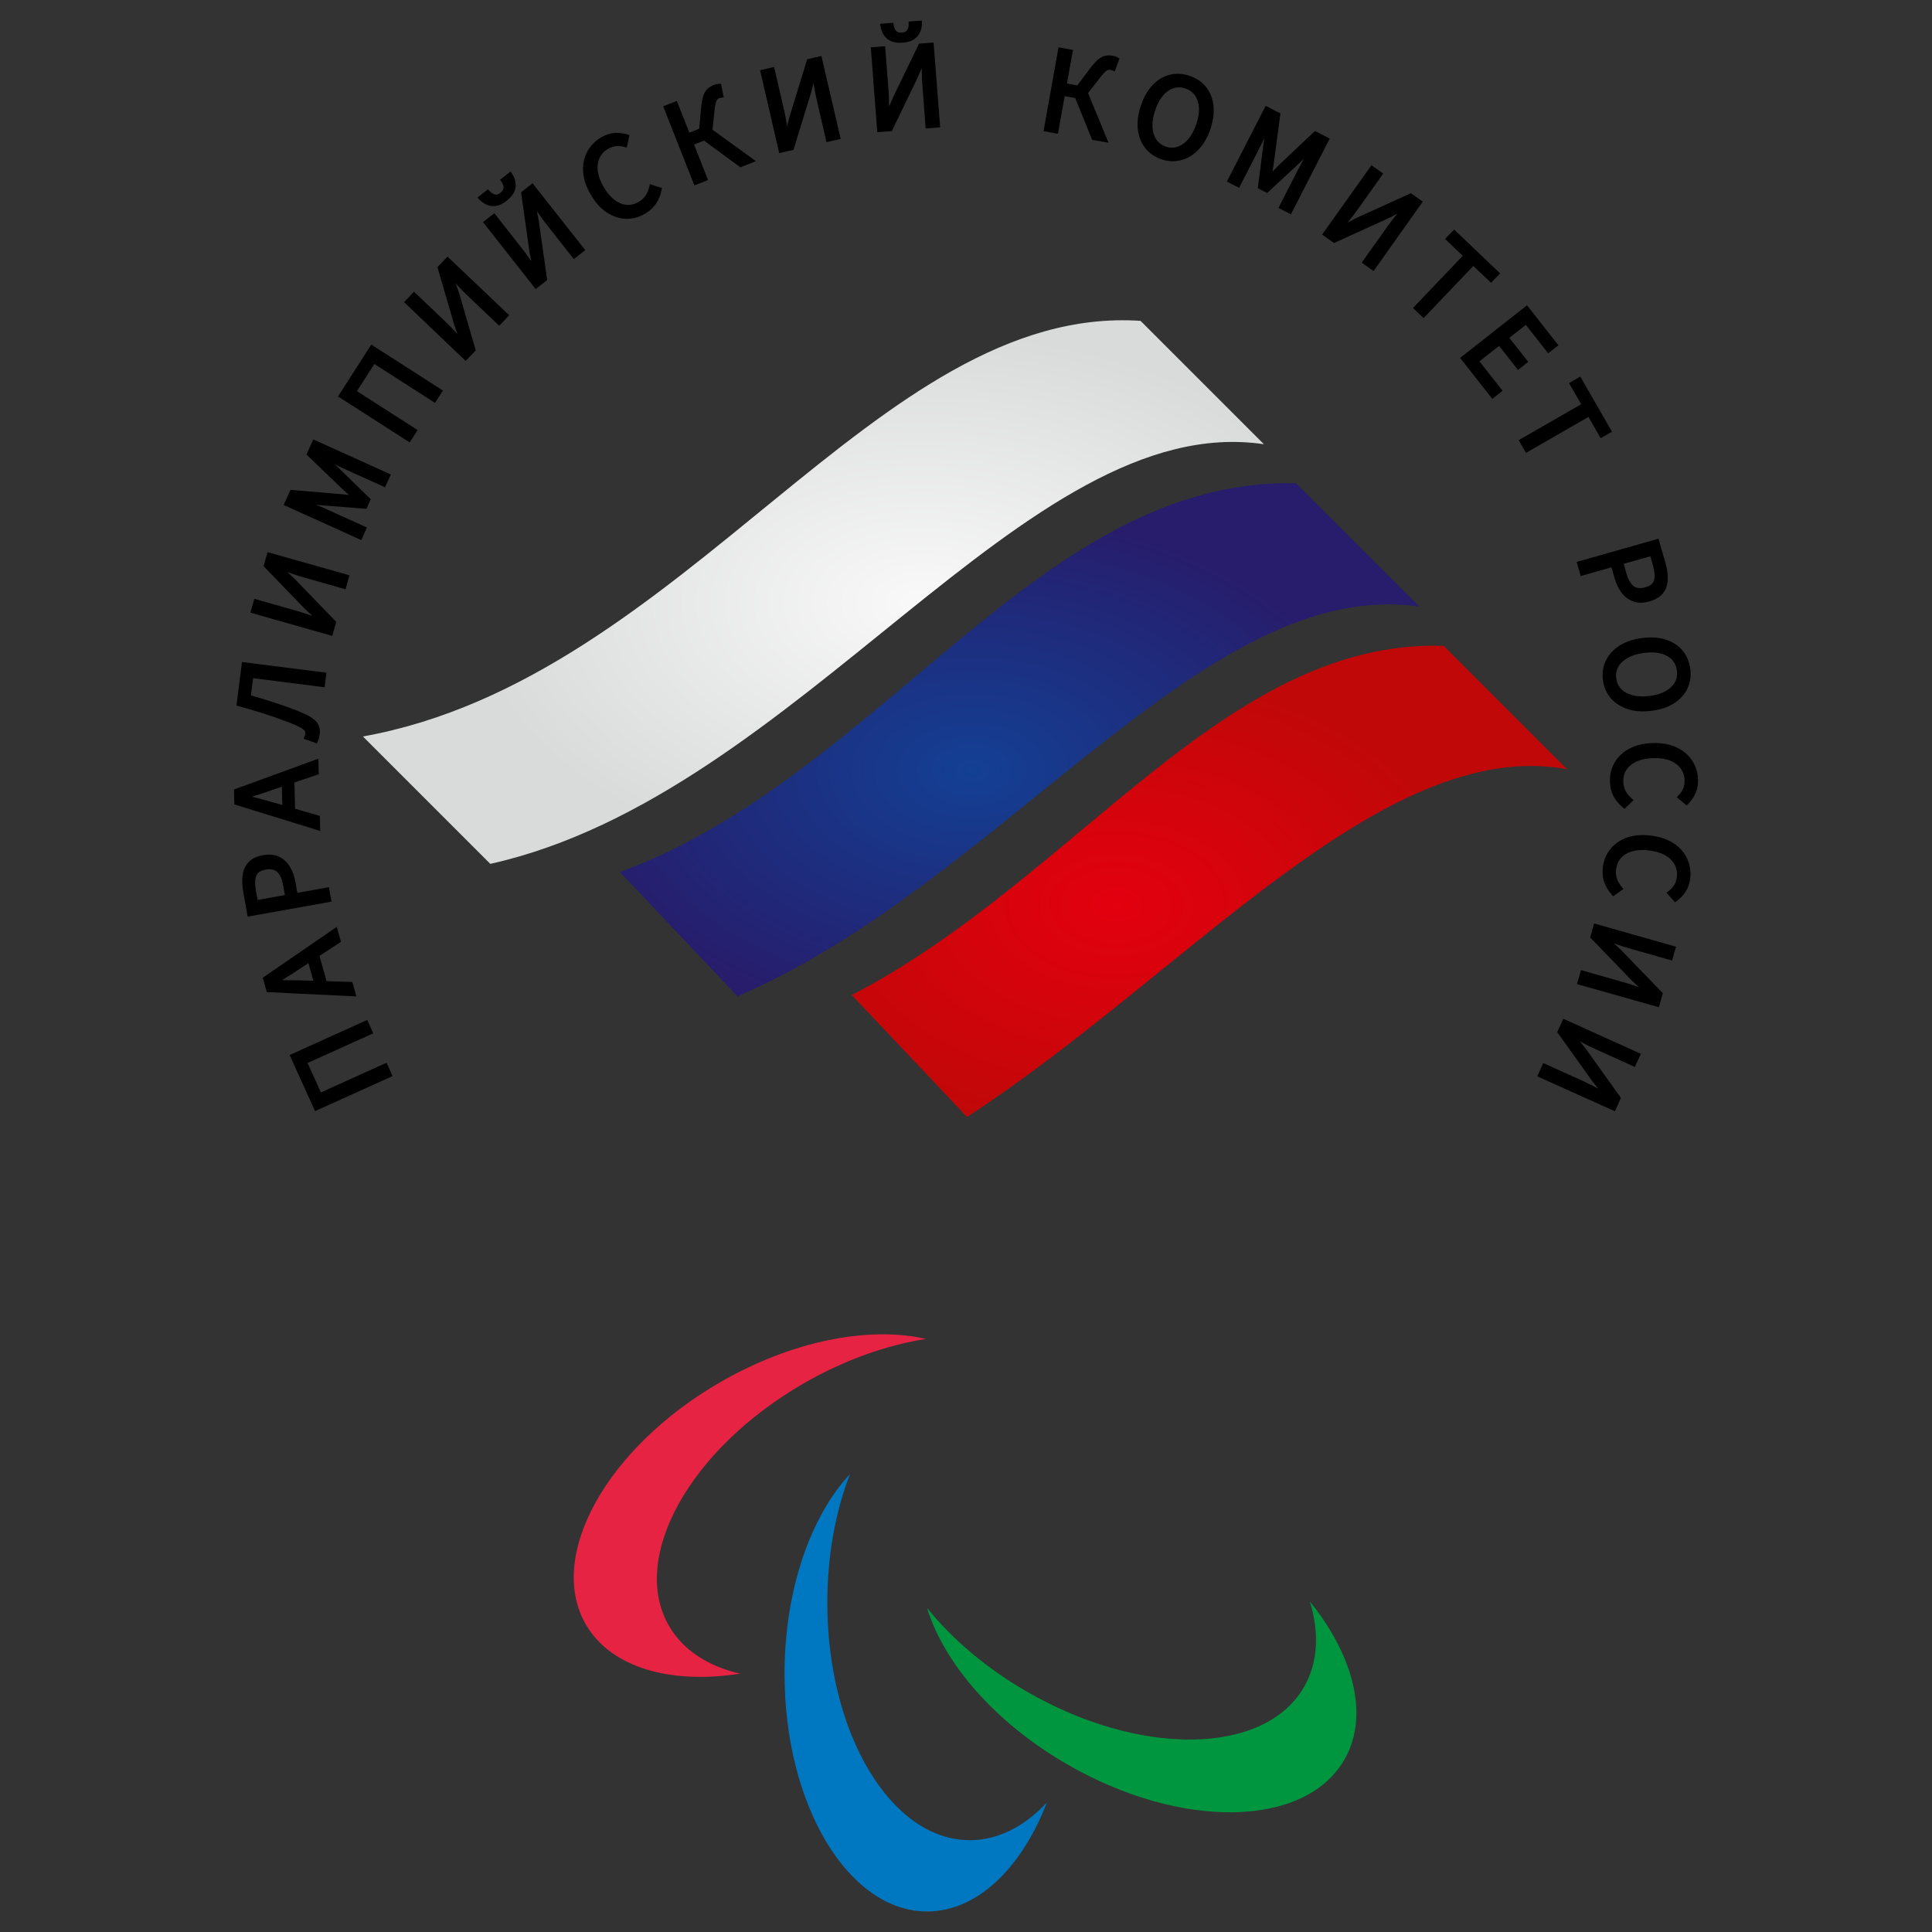 <?xml version="1.0" encoding="UTF-8"?> <svg xmlns="http://www.w3.org/2000/svg" xmlns:xlink="http://www.w3.org/1999/xlink" version="1.1" id="_x31_" x="0px" y="0px" viewBox="0 0 595.28 595.28" xml:space="preserve"><rect x="0" y="0" width="595.28" height="595.28" fill="#333333" stroke="none"/> <g> <g> <radialGradient id="SVGID_1_" cx="283.942" cy="185.768" r="138.804" gradientTransform="matrix(1 0 0 0.603 0 73.694)" gradientUnits="userSpaceOnUse"> <stop offset="0" style="stop-color:#F9F9F9"></stop> <stop offset="1" style="stop-color:#D9DADA"></stop> </radialGradient> <path fill-rule="evenodd" clip-rule="evenodd" fill="url(#SVGID_1_)" d="M111.82,226.92l39.25,39.25 c95.41-21.26,164.88-140.19,238.36-129.3c-12.67-12.67-25.34-25.34-38.01-38.01C270.15,93.47,211.12,209.09,111.82,226.92z"></path> <radialGradient id="SVGID_2_" cx="299.411" cy="237.414" r="123.158" gradientTransform="matrix(1 0 0 0.642 0 85.042)" gradientUnits="userSpaceOnUse"> <stop offset="0" style="stop-color:#134094"></stop> <stop offset="1" style="stop-color:#271D6C"></stop> </radialGradient> <path fill-rule="evenodd" clip-rule="evenodd" fill="url(#SVGID_2_)" d="M227.21,306.98c81.3-34.79,144.1-129.84,210.15-120.06 c-12.67-12.67-25.34-25.34-38.01-38.01c-79.15-1.86-127.29,89.82-208.32,119.8L227.21,306.98z"></path> <radialGradient id="SVGID_3_" cx="343.979" cy="278.805" r="110.185" gradientTransform="matrix(1 0 0 0.659 0 95.1)" gradientUnits="userSpaceOnUse"> <stop offset="0" style="stop-color:#E3000F"></stop> <stop offset="1" style="stop-color:#C00808"></stop> </radialGradient> <path fill-rule="evenodd" clip-rule="evenodd" fill="url(#SVGID_3_)" d="M297.95,344.15c67.32-43.76,127.9-117.55,184.87-107.15 c-12.67-12.67-25.34-25.34-38.01-38.01c-67.65-2.09-113.14,71.71-182.37,107.6L297.95,344.15z"></path> </g> <path fill-rule="evenodd" clip-rule="evenodd" d="M120.36,331.83l-22.69,10.26l-0.61,0.27l-0.27-0.61l-7.27-16.08l-0.27-0.61 l0.61-0.27l22.69-10.26l0.61-0.27l0.27,0.61l1.31,2.91l0.27,0.61l-0.61,0.27l-19.63,8.87l4.1,9.06l19.63-8.87l0.61-0.27l0.27,0.61 l1.31,2.91l0.27,0.61L120.36,331.83L120.36,331.83z M93.52,302.1l3.04,0.08l-1.54-5.42l-2.54,1.66c-0.57,0.38-1.17,0.78-1.82,1.21 c-0.62,0.4-1.23,0.79-1.83,1.17c-0.68,0.43-1.3,0.82-1.85,1.16l-0.1,0.06l0.1,0c0.74,0,1.47,0,2.19,0 c0.73,0.01,1.45,0.02,2.17,0.03C92.07,302.07,92.8,302.08,93.52,302.1L93.52,302.1L93.52,302.1z M108.93,306.97l-26.24-1.27 l-0.48-0.02l-0.13-0.46l-0.99-3.5l-0.13-0.46l0.39-0.27L103,286.11l0.76-0.52l0.25,0.89l0.92,3.25l0.13,0.47l-0.41,0.27l-6.22,4.06 l2.21,7.79l7.43,0.22l0.49,0.01l0.13,0.47l0.88,3.1l0.25,0.89L108.93,306.97L108.93,306.97z M101.48,277.93l-24.51,4.38l-0.66,0.12 l-0.12-0.66l-1.25-6.99c-0.17-0.94-0.27-1.85-0.3-2.71c-0.03-0.86,0-1.68,0.11-2.45c0.11-0.8,0.32-1.53,0.63-2.2 c0.31-0.67,0.72-1.28,1.24-1.81c0.52-0.54,1.15-0.99,1.9-1.34c0.73-0.35,1.58-0.61,2.53-0.77c0.92-0.16,1.77-0.21,2.57-0.14 c0.82,0.07,1.58,0.26,2.27,0.57c0.69,0.31,1.32,0.71,1.88,1.22c0.56,0.5,1.06,1.1,1.49,1.78c0.42,0.67,0.78,1.42,1.07,2.23 c0.29,0.81,0.52,1.68,0.69,2.6v0l0.6,3.34l9.06-1.62l0.66-0.12l0.12,0.66l0.56,3.14l0.12,0.65L101.48,277.93L101.48,277.93z M87.77,275.78l-0.53-2.97c-0.18-1.01-0.43-1.88-0.75-2.58c-0.31-0.67-0.67-1.2-1.1-1.58c-0.41-0.36-0.9-0.61-1.47-0.73h0 c-0.6-0.13-1.29-0.12-2.08,0.02c-0.79,0.14-1.43,0.38-1.91,0.7c-0.45,0.3-0.77,0.69-0.96,1.17c-0.21,0.53-0.33,1.17-0.35,1.93 c-0.02,0.78,0.06,1.69,0.24,2.73h0l0.5,2.82L87.77,275.78L87.77,275.78z M84.06,247.2l2.92,0.83l-0.14-5.63l-2.87,0.98 c-1.37,0.49-2.75,0.95-4.14,1.4c-0.72,0.23-1.42,0.45-2.08,0.66l-0.11,0.03c0.74,0.19,1.48,0.38,2.22,0.57 c0.59,0.16,1.3,0.35,2.09,0.57C82.78,246.85,83.49,247.04,84.06,247.2L84.06,247.2L84.06,247.2z M97.77,255.75L72.66,248 l-0.46-0.14l-0.01-0.48l-0.09-3.64l-0.01-0.48l0.45-0.16l24.68-9.02l0.87-0.32l0.02,0.92l0.09,3.38l0.01,0.49l-0.46,0.16 l-7.03,2.39l0.2,8.09l7.15,2.07l0.47,0.13l0.01,0.49l0.08,3.22l0.02,0.92L97.77,255.75L97.77,255.75z M98.52,226.22 c-0.03,0.24-0.06,0.44-0.1,0.62c-0.04,0.2-0.08,0.39-0.14,0.57c-0.04,0.15-0.1,0.33-0.17,0.53c-0.07,0.19-0.14,0.37-0.21,0.54 l-0.25,0.58l-0.59-0.21l-2.86-1.01l-0.64-0.23l0.24-0.64l0.11-0.27l0,0l0.09-0.25l0,0c0.02-0.06,0.04-0.12,0.05-0.17 c0.01-0.06,0.03-0.12,0.03-0.18h0c0.02-0.15,0.01-0.31-0.01-0.45h0c-0.03-0.15-0.09-0.3-0.16-0.44l0,0 c-0.07-0.13-0.21-0.28-0.42-0.45c-0.25-0.2-0.58-0.41-0.98-0.63c-0.42-0.23-0.97-0.49-1.64-0.79c-0.69-0.3-1.49-0.63-2.4-0.98l0,0 c-1.33-0.49-2.57-0.94-3.73-1.34c-1.23-0.43-2.46-0.83-3.68-1.22c-1.2-0.38-2.45-0.77-3.75-1.15c-1.25-0.37-2.55-0.73-3.89-1.1 l-0.56-0.15l0.07-0.57l1.55-12.2l0.08-0.66l0.66,0.08l24.7,3.14l0.66,0.08l-0.08,0.66l-0.4,3.16l-0.08,0.66l-0.66-0.08l-21.37-2.72 l-0.68,5.32c2.02,0.56,4.01,1.15,5.96,1.78c2.17,0.69,4.3,1.43,6.4,2.2l0,0c1.22,0.44,2.29,0.86,3.22,1.26 c0.95,0.41,1.75,0.8,2.39,1.17c0.66,0.38,1.23,0.77,1.68,1.18c0.47,0.43,0.83,0.87,1.07,1.32c0.23,0.45,0.39,0.93,0.47,1.44h0 C98.59,225.11,98.59,225.65,98.52,226.22L98.52,226.22z M101.74,195.75l-23.95-6.8l-0.64-0.18l0.18-0.64l0.85-2.99l0.18-0.64 l0.64,0.18l12.45,3.54c0.6,0.17,1.24,0.36,1.9,0.58h0c0.65,0.21,1.3,0.43,1.94,0.65l0.99,0.35l-2.2-2.06l-0.03-0.02l-12.57-13 l-0.26-0.27l0.1-0.37l0.94-3.32l0.18-0.64l0.64,0.18l23.96,6.77l0.64,0.18l-0.18,0.64l-0.86,3.03l-0.18,0.64l-0.64-0.18 l-12.56-3.57c-0.62-0.18-1.25-0.37-1.9-0.57c-0.65-0.21-1.28-0.42-1.91-0.65l-0.91-0.33l2.19,2.05l0.03,0.02l12.57,13l0.27,0.27 l-0.1,0.37l-0.94,3.32l-0.18,0.64L101.74,195.75L101.74,195.75z M110.71,166.13l-22.69-10.26l-0.61-0.27l0.27-0.61l1.64-3.63 l0.19-0.43l0.47,0.04l14.08,1.2c0.3,0.03,0.76,0.07,1.36,0.12c0.47,0.04,0.91,0.09,1.33,0.13h0c0.26,0.03,0.53,0.06,0.81,0.09 l-0.6-0.52c-0.35-0.31-0.69-0.61-1-0.89c-0.31-0.29-0.65-0.6-1-0.94l-10.2-9.78l-0.34-0.32l0.19-0.43l1.64-3.63l0.27-0.61 l0.61,0.27l22.69,10.26l0.61,0.27l-0.27,0.61l-1.24,2.73l-0.27,0.61l-0.61-0.27l-12.52-5.66c-0.48-0.22-1.03-0.48-1.62-0.78 c-0.26-0.13-0.53-0.27-0.8-0.41l0.98,0.91l0.01,0.01l9.8,9.55l0.34,0.33l-0.19,0.42l-0.95,2.11l-0.19,0.43l-0.47-0.04l-13.63-1.08 l-0.01,0l-1.44-0.14c0.31,0.12,0.62,0.24,0.92,0.36c0.6,0.24,1.15,0.48,1.66,0.71l12.52,5.66l0.61,0.27l-0.27,0.61l-1.2,2.66 l-0.27,0.61L110.71,166.13L110.71,166.13z M125.67,135.95l0.56,0.36l0.36-0.56l1.72-2.68l0.36-0.56l-0.56-0.36l-18.13-11.63 l5.37-8.37l18.13,11.62l0.56,0.36l0.36-0.56l1.72-2.68l0.36-0.56l-0.56-0.36l-20.96-13.44l-0.56-0.36l-0.36,0.56l-9.53,14.86 l-0.36,0.56l0.56,0.36L125.67,135.95L125.67,135.95z M143,110.74l-18.02-17.18l-0.48-0.46l0.46-0.48l2.15-2.25l0.46-0.48l0.48,0.46 l9.37,8.93c0.47,0.45,0.95,0.92,1.41,1.4c0.48,0.49,0.95,0.98,1.41,1.48l0.71,0.77l-0.99-2.85l-0.01-0.03l-5.06-17.36l-0.11-0.37 l0.26-0.28l2.38-2.5l0.46-0.48l0.48,0.46l18.05,17.15l0.48,0.46l-0.46,0.48l-2.17,2.28l-0.46,0.48l-0.48-0.46l-9.45-9.01 c-0.48-0.45-0.94-0.92-1.41-1.39c-0.47-0.48-0.94-0.97-1.39-1.46l-0.65-0.71l0.99,2.84l0.01,0.03l5.06,17.36l0.11,0.37l-0.26,0.28 l-2.38,2.5l-0.46,0.48L143,110.74L143,110.74z M164.64,88.55l0.41,0.52l0.52-0.41l2.72-2.13l0.3-0.24l-0.05-0.38L166,68.02l0-0.03 l-0.57-2.95l0.54,0.79c0.38,0.56,0.77,1.11,1.17,1.65c0.4,0.54,0.79,1.07,1.19,1.57l8.07,10.27l0.41,0.52l0.52-0.41l2.48-1.95 l0.52-0.41l-0.41-0.52L164.5,56.99l-0.41-0.52l-0.52,0.41l-2.72,2.13l-0.3,0.24l0.05,0.38l2.53,17.9l0,0.03l0.57,2.96l-0.59-0.86 c-0.39-0.57-0.79-1.13-1.18-1.67c-0.4-0.55-0.8-1.08-1.2-1.58l-8-10.18l-0.41-0.52l-0.52,0.41l-2.45,1.92l-0.52,0.41l0.41,0.52 L164.64,88.55L164.64,88.55z M156.16,61.83c-0.58,0.46-1.15,0.82-1.71,1.09c-0.57,0.28-1.13,0.45-1.67,0.53 c-0.53,0.07-1.04,0.08-1.53,0.01c-0.5-0.07-0.97-0.21-1.41-0.43v0c-0.42-0.2-0.81-0.44-1.18-0.71c-0.37-0.27-0.72-0.58-1.04-0.93 l-0.5-0.53l0.57-0.45l2.18-1.71l0.49-0.39l0.41,0.47c0.26,0.29,0.53,0.53,0.81,0.72c0.27,0.18,0.57,0.32,0.87,0.42 c0.25,0.07,0.51,0.08,0.78,0v0c0.31-0.08,0.63-0.26,0.98-0.54c0.35-0.27,0.6-0.55,0.76-0.83v0c0.14-0.25,0.2-0.51,0.19-0.77 c-0.01-0.32-0.08-0.63-0.19-0.94c-0.12-0.31-0.29-0.63-0.52-0.93l-0.38-0.52l0.51-0.4l2.18-1.71l0.55-0.44l0.4,0.58 c0.54,0.78,0.91,1.63,1.1,2.56c0.1,0.48,0.12,0.97,0.07,1.46c-0.05,0.49-0.17,0.98-0.36,1.47c-0.2,0.51-0.5,1.01-0.91,1.5h0 C157.25,60.89,156.75,61.37,156.16,61.83L156.16,61.83z M198.69,65.89c-0.95,0.55-1.92,0.95-2.91,1.2c-0.99,0.26-2,0.36-3.03,0.32 h0c-1.03-0.04-2.04-0.23-3.02-0.57c-0.98-0.34-1.94-0.82-2.88-1.45c-0.94-0.63-1.82-1.41-2.64-2.34c-0.81-0.92-1.57-1.98-2.26-3.2 c-0.69-1.21-1.23-2.39-1.61-3.55c-0.38-1.17-0.61-2.32-0.67-3.45c-0.07-1.13,0.01-2.21,0.22-3.24c0.21-1.03,0.57-2.01,1.07-2.93 c0.49-0.92,1.11-1.75,1.84-2.49c0.73-0.73,1.57-1.38,2.54-1.93c0.7-0.4,1.41-0.71,2.11-0.93c0.71-0.22,1.43-0.34,2.15-0.36 c0.7-0.02,1.36,0,1.97,0.08c0.63,0.08,1.22,0.21,1.79,0.39l0.57,0.18l-0.12,0.58l-0.53,2.58l-0.14,0.71l-0.69-0.2 c-0.41-0.12-0.83-0.2-1.26-0.25c-0.42-0.04-0.84-0.05-1.27-0.02c-0.41,0.03-0.82,0.11-1.23,0.24c-0.42,0.13-0.84,0.32-1.26,0.56 c-0.61,0.35-1.14,0.76-1.59,1.23c-0.44,0.46-0.8,0.99-1.08,1.57c-0.28,0.58-0.47,1.2-0.56,1.87c-0.1,0.67-0.11,1.38-0.02,2.13 c0.09,0.75,0.27,1.54,0.56,2.34c0.29,0.83,0.69,1.67,1.18,2.52c1.49,2.59,3.22,4.3,5.18,5.14c0.95,0.4,1.9,0.57,2.83,0.51 c0.94-0.06,1.87-0.36,2.8-0.9c0.47-0.27,0.89-0.57,1.26-0.91c0.36-0.33,0.67-0.69,0.93-1.08c0.27-0.4,0.5-0.83,0.69-1.29 c0.19-0.47,0.35-0.97,0.47-1.5l0.16-0.71l0.69,0.22l2.46,0.77l0.57,0.18l-0.11,0.58c-0.15,0.79-0.37,1.54-0.66,2.25 c-0.28,0.71-0.63,1.38-1.04,1.99c-0.41,0.62-0.91,1.2-1.49,1.72C200.08,64.99,199.43,65.46,198.69,65.89L198.69,65.89z M213.71,56.53l-9.13-23.16l-0.24-0.62l0.62-0.24l2.97-1.17l0.62-0.24l0.24,0.62l3.61,9.16l3.03-1.19l0.6-6.66v-0.01 c0.08-0.73,0.17-1.38,0.28-1.96c0.11-0.59,0.24-1.11,0.39-1.54h0c0.15-0.45,0.34-0.85,0.55-1.21c0.22-0.36,0.47-0.68,0.75-0.94 c0.27-0.25,0.56-0.47,0.88-0.66c0.32-0.2,0.66-0.36,1.02-0.51h0c0.31-0.12,0.61-0.22,0.89-0.28c0.29-0.07,0.56-0.1,0.82-0.1l0.54,0 l0.11,0.53l0.59,2.95l0.14,0.7l-0.7,0.09c-0.13,0.02-0.25,0.04-0.37,0.07l0,0c-0.13,0.03-0.25,0.07-0.35,0.11l0,0 c-0.1,0.04-0.21,0.09-0.3,0.16c-0.1,0.07-0.19,0.14-0.27,0.23c-0.07,0.07-0.13,0.17-0.2,0.3v0c-0.08,0.16-0.15,0.34-0.21,0.56 c-0.07,0.24-0.13,0.54-0.2,0.9c-0.07,0.37-0.13,0.8-0.19,1.28h0l-0.68,6.26l12.42,8.99l0.98,0.71l-1.13,0.45l-3.32,1.31l-0.34,0.13 l-0.3-0.22l-10.91-8.01l-3.07,1.21l4.07,10.33l0.24,0.62l-0.62,0.24l-2.97,1.17l-0.62,0.24L213.71,56.53L213.71,56.53z M239.94,46.54l-5.6-24.26l-0.15-0.65l0.65-0.15l3.03-0.7l0.65-0.15l0.15,0.65l2.91,12.61c0.15,0.65,0.29,1.3,0.41,1.94 c0.12,0.62,0.24,1.3,0.36,2.01l0.17,1.03l0.74-2.92l0.01-0.03l5.32-17.28l0.11-0.37l0.37-0.09l3.37-0.78l0.65-0.15l0.15,0.65 l5.64,24.25l0.15,0.65l-0.65,0.15l-3.07,0.71l-0.65,0.15l-0.15-0.65l-2.94-12.72c-0.15-0.64-0.29-1.28-0.41-1.93h0 c-0.12-0.62-0.24-1.29-0.35-1.99v0l-0.15-0.94l-0.74,2.91l-0.01,0.03l-5.32,17.28l-0.11,0.37l-0.37,0.09l-3.37,0.78l-0.65,0.15 L239.94,46.54L239.94,46.54z M270.25,40.07l-1.89-24.83l-0.05-0.66l0.66-0.05l3.1-0.24l0.66-0.05l0.05,0.66l0.98,12.91 c0.05,0.62,0.09,1.29,0.12,1.98c0.03,0.66,0.05,1.34,0.05,2.04l0.01,1.05l1.17-2.78l0.01-0.03L283,13.79l0.17-0.35l0.38-0.03 l3.44-0.26l0.66-0.05l0.05,0.66l1.93,24.83l0.05,0.66l-0.67,0.05l-3.14,0.24l-0.66,0.05l-0.05-0.66l-0.99-13.02 c-0.05-0.62-0.09-1.28-0.11-1.98c-0.03-0.65-0.05-1.33-0.05-2.02L284,20.96l-1.17,2.77l-0.01,0.03l-7.86,16.28l-0.17,0.35 l-0.38,0.03l-3.44,0.26l-0.66,0.05L270.25,40.07L270.25,40.07z M278.08,13.15c0.75-0.06,1.42-0.17,2.02-0.35 c0.62-0.18,1.15-0.43,1.59-0.74c0.43-0.3,0.8-0.65,1.12-1.03c0.31-0.38,0.57-0.8,0.75-1.26h0c0.18-0.43,0.31-0.88,0.39-1.34 c0.08-0.45,0.12-0.92,0.11-1.39l-0.01-0.71l-0.7,0.05l-2.76,0.21l-0.64,0.05l0.03,0.65c0.02,0.38-0.01,0.73-0.09,1.06 c-0.07,0.32-0.2,0.62-0.36,0.89c-0.29,0.47-0.85,0.74-1.68,0.8c-0.44,0.03-0.81,0-1.11-0.1h0c-0.26-0.09-0.48-0.23-0.64-0.43 c-0.2-0.25-0.37-0.52-0.49-0.83c-0.13-0.31-0.22-0.67-0.27-1.05l-0.08-0.62l-0.62,0.05l-2.76,0.21l-0.72,0.06l0.12,0.71 c0.08,0.47,0.19,0.92,0.35,1.35c0.15,0.43,0.35,0.85,0.58,1.25c0.25,0.42,0.56,0.8,0.93,1.14c0.37,0.33,0.79,0.61,1.27,0.84l0,0 c0.49,0.24,1.05,0.4,1.68,0.49C276.67,13.19,277.34,13.2,278.08,13.15L278.08,13.15z M321.65,39.74l4.38-24.51l0.12-0.65l0.65,0.12 l3.14,0.56l0.66,0.12l-0.12,0.65l-1.73,9.7l3.2,0.57l4.01-5.35l0.01-0.01c0.44-0.57,0.86-1.08,1.26-1.52 c0.41-0.45,0.79-0.82,1.14-1.11c0.37-0.3,0.74-0.55,1.1-0.74h0c0.38-0.2,0.76-0.33,1.13-0.4v0c0.35-0.07,0.71-0.1,1.09-0.1h0 c0.38,0,0.76,0.04,1.13,0.1v0c0.33,0.06,0.63,0.13,0.9,0.23c0.29,0.1,0.54,0.21,0.75,0.35l0.46,0.29l-0.19,0.51l-1.04,2.82 l-0.25,0.67l-0.65-0.29c-0.12-0.05-0.24-0.1-0.36-0.14c-0.12-0.04-0.24-0.07-0.36-0.09l0,0c-0.12-0.02-0.24-0.03-0.35-0.03 c-0.11,0-0.23,0.02-0.35,0.05c-0.09,0.02-0.2,0.08-0.33,0.15h0c-0.15,0.09-0.3,0.21-0.47,0.37c-0.17,0.16-0.38,0.38-0.64,0.66 c-0.25,0.28-0.53,0.61-0.83,0.99l0,0l-3.87,4.98l5.86,14.17l0.46,1.12l-1.19-0.21l-3.51-0.63l-0.36-0.06l-0.14-0.34l-5.08-12.54 l-3.24-0.58l-1.95,10.93l-0.12,0.66l-0.65-0.12l-3.14-0.56l-0.66-0.12L321.65,39.74L321.65,39.74z M357.85,49.07 c-1.04-0.35-1.98-0.82-2.82-1.4c-0.84-0.58-1.58-1.28-2.21-2.1l0,0c-0.63-0.81-1.13-1.7-1.51-2.68l0,0 c-0.37-0.97-0.62-2.02-0.74-3.14h0c-0.12-1.12-0.1-2.29,0.07-3.5c0.16-1.21,0.46-2.46,0.9-3.76c0.44-1.3,0.96-2.47,1.56-3.52 c0.6-1.05,1.29-1.98,2.06-2.79c0.77-0.8,1.6-1.47,2.48-1.99c0.89-0.53,1.82-0.92,2.81-1.16c0.99-0.24,1.99-0.34,3.01-0.28 c1.02,0.06,2.05,0.26,3.08,0.61c1.05,0.35,1.99,0.82,2.84,1.39c0.85,0.58,1.59,1.26,2.22,2.05c0.63,0.79,1.14,1.66,1.52,2.62 c0.38,0.95,0.64,1.98,0.77,3.09c0.13,1.1,0.12,2.26-0.04,3.47c-0.16,1.2-0.45,2.45-0.89,3.75c-0.44,1.29-0.96,2.47-1.57,3.53l0,0 c-0.61,1.06-1.3,2-2.09,2.82v0c-0.78,0.82-1.62,1.5-2.5,2.04c-0.89,0.55-1.83,0.95-2.81,1.22c-0.99,0.26-2,0.37-3.03,0.33 C359.94,49.63,358.9,49.43,357.85,49.07L357.85,49.07z M359.18,45.15c0.64,0.22,1.27,0.33,1.88,0.34c0.6,0.01,1.2-0.08,1.79-0.28 c0.59-0.2,1.16-0.49,1.7-0.88c0.55-0.39,1.07-0.88,1.57-1.46c0.5-0.59,0.96-1.27,1.37-2.04c0.41-0.77,0.78-1.63,1.1-2.58h0 c0.47-1.41,0.75-2.71,0.82-3.91c0.07-1.17-0.06-2.25-0.38-3.24c-0.32-0.96-0.79-1.76-1.42-2.39c-0.63-0.63-1.42-1.11-2.38-1.44 c-0.96-0.32-1.87-0.42-2.75-0.3c-0.88,0.12-1.74,0.47-2.56,1.04c-0.85,0.58-1.6,1.37-2.26,2.34c-0.67,1-1.24,2.2-1.72,3.61 c-0.32,0.95-0.55,1.86-0.69,2.72c-0.14,0.85-0.19,1.67-0.15,2.45c0.04,0.77,0.16,1.47,0.36,2.12c0.2,0.63,0.47,1.21,0.82,1.73 c0.34,0.51,0.76,0.94,1.24,1.3C357.99,44.65,358.55,44.94,359.18,45.15L359.18,45.15z M378.32,55.35l11.35-22.16l0.3-0.59l0.59,0.3 l3.55,1.82l0.42,0.21l-0.06,0.46l-1.88,14c-0.07,0.52-0.13,0.97-0.19,1.35c-0.07,0.51-0.14,0.95-0.19,1.32 c-0.04,0.25-0.08,0.52-0.13,0.81l0.55-0.57c0.31-0.32,0.63-0.64,0.94-0.96c0.28-0.27,0.61-0.59,0.98-0.95l10.26-9.71l0.34-0.32 l0.42,0.21l3.55,1.82l0.59,0.3l-0.3,0.59l-11.35,22.16l-0.3,0.59l-0.59-0.3l-2.67-1.37l-0.59-0.3l0.3-0.59l6.26-12.23 c0.27-0.54,0.56-1.06,0.85-1.58h0c0.15-0.26,0.29-0.51,0.44-0.77l-0.95,0.93l-0.01,0.01l-10.02,9.32l-0.34,0.32l-0.42-0.21 l-2.06-1.06l-0.42-0.21l0.06-0.46l1.74-13.56v-0.01l0.21-1.43c-0.14,0.32-0.27,0.62-0.41,0.9c-0.25,0.55-0.52,1.09-0.79,1.62 l-6.26,12.23l-0.3,0.59l-0.59-0.3l-2.6-1.33l-0.59-0.3L378.32,55.35L378.32,55.35z M407.75,71.74l-0.38,0.54l0.54,0.38l2.82,2 l0.31,0.22l0.35-0.16l16.46-7.49l0.03-0.02l2.67-1.38l-0.61,0.74c-0.43,0.53-0.85,1.06-1.25,1.58c-0.4,0.53-0.8,1.06-1.17,1.59 l-7.57,10.64l-0.38,0.54l0.54,0.38l2.57,1.83l0.54,0.39l0.38-0.54l14.4-20.31l0.38-0.54l-0.54-0.38l-2.81-2l-0.31-0.22l-0.35,0.16 l-16.46,7.49l-0.03,0.02l-2.68,1.39l0.66-0.81c0.44-0.54,0.86-1.08,1.27-1.6c0.41-0.53,0.8-1.07,1.18-1.6l7.5-10.55l0.39-0.54 l-0.54-0.39l-2.54-1.8l-0.54-0.38l-0.39,0.54L407.75,71.74L407.75,71.74z M435.83,94.41l14.87-15.59l-4.96-4.73l-0.48-0.46 l0.46-0.48l1.86-1.95l0.46-0.48l0.48,0.46l13.21,12.6l0.48,0.46l-0.46,0.48l-1.86,1.95l-0.46,0.48l-0.48-0.46l-4.99-4.75 L439.1,97.53l-0.46,0.48l-0.48-0.46l-2.31-2.2l-0.48-0.46L435.83,94.41L435.83,94.41z M450.41,109.87l-0.52,0.41l0.41,0.52 l9.1,11.58l0.41,0.52l0.52-0.41l2.12-1.67l0.52-0.41l-0.41-0.52l-6.72-8.55l6.06-4.76l5.41,6.88l0.41,0.52l0.52-0.41l2.12-1.67 l0.52-0.41l-0.41-0.52l-5.41-6.88l5.07-3.99l6.48,8.25l0.41,0.52l0.52-0.41l2.12-1.66l0.52-0.41l-0.41-0.52l-8.87-11.28l-0.41-0.52 l-0.52,0.41L450.41,109.87L450.41,109.87z M468.51,135.29l18.68-10.74l-3.42-5.94l-0.33-0.57l0.57-0.33l2.34-1.34l0.57-0.33 l0.33,0.57l9.1,15.83l0.33,0.57l-0.58,0.33l-2.34,1.34l-0.57,0.33l-0.33-0.57l-3.43-5.97l-18.68,10.74l-0.57,0.33l-0.33-0.58 l-1.59-2.76l-0.33-0.57L468.51,135.29L468.51,135.29z M486.44,172.96l23.95-6.8l0.64-0.18l0.18,0.64l1.94,6.83 c0.26,0.93,0.45,1.82,0.57,2.67c0.12,0.85,0.16,1.67,0.14,2.45c-0.03,0.8-0.17,1.55-0.4,2.25c-0.24,0.7-0.59,1.34-1.05,1.93 c-0.46,0.59-1.05,1.1-1.76,1.53c-0.7,0.42-1.51,0.76-2.44,1.02h0c-0.89,0.25-1.74,0.39-2.55,0.4c-0.83,0.01-1.6-0.1-2.32-0.34 c-0.71-0.23-1.38-0.58-1.99-1.03c-0.61-0.44-1.16-0.99-1.66-1.63c-0.48-0.63-0.92-1.33-1.29-2.11c-0.37-0.77-0.69-1.62-0.94-2.52 l-0.93-3.27l-8.86,2.51l-0.64,0.18l-0.18-0.64l-0.87-3.07l-0.18-0.64L486.44,172.96L486.44,172.96z M500.28,173.72l0.83,2.91 c0.28,0.99,0.62,1.82,1.01,2.5c0.37,0.64,0.79,1.13,1.25,1.47c0.44,0.32,0.95,0.52,1.53,0.58c0.61,0.07,1.3-0.01,2.07-0.23 c1.49-0.42,2.38-1.14,2.67-2.15c0.32-1.12,0.2-2.67-0.36-4.65l-0.78-2.75L500.28,173.72L500.28,173.72z M493.88,209.51 c-0.28-2.19,0.04-4.21,0.95-6.06c0.45-0.92,1.04-1.77,1.75-2.53c0.71-0.76,1.54-1.44,2.5-2.04c0.96-0.6,2.02-1.09,3.18-1.47 c1.14-0.38,2.4-0.66,3.77-0.83c1.37-0.17,2.65-0.22,3.85-0.14c1.21,0.08,2.35,0.3,3.41,0.64c1.06,0.34,2.02,0.8,2.88,1.36 c0.86,0.56,1.62,1.24,2.27,2.02c0.65,0.79,1.18,1.65,1.57,2.59l0,0c0.39,0.94,0.66,1.95,0.8,3.04c0.14,1.1,0.14,2.16-0.01,3.16 c-0.15,1.02-0.44,1.98-0.88,2.9c-0.43,0.91-1,1.75-1.69,2.51c-0.69,0.76-1.5,1.44-2.44,2.04c-0.93,0.6-1.98,1.1-3.14,1.48 c-1.14,0.38-2.4,0.66-3.76,0.83c-1.37,0.17-2.65,0.22-3.86,0.14c-1.22-0.08-2.38-0.3-3.45-0.65c-1.08-0.35-2.05-0.8-2.93-1.36 c-0.88-0.56-1.66-1.23-2.33-2c-0.67-0.78-1.22-1.64-1.62-2.58C494.29,211.65,494.02,210.62,493.88,209.51L493.88,209.51z M497.98,208.99c0.09,0.67,0.26,1.28,0.52,1.84c0.26,0.55,0.6,1.04,1.03,1.48c0.44,0.45,0.95,0.83,1.53,1.15 c0.59,0.32,1.26,0.58,2,0.77c0.75,0.19,1.56,0.31,2.43,0.34c0.88,0.04,1.82-0.01,2.81-0.14c1.47-0.19,2.76-0.51,3.87-0.98 c1.09-0.45,2-1.04,2.74-1.76c0.73-0.7,1.24-1.48,1.53-2.32c0.3-0.84,0.38-1.77,0.25-2.77c-0.13-1-0.44-1.87-0.94-2.61 c-0.5-0.74-1.18-1.36-2.06-1.85c-0.89-0.5-1.93-0.84-3.09-1c-1.19-0.17-2.53-0.16-4,0.03c-1.97,0.25-3.64,0.75-5.01,1.51 c-0.68,0.37-1.26,0.79-1.75,1.24c-0.48,0.45-0.88,0.95-1.19,1.49c-0.31,0.53-0.52,1.09-0.63,1.68 C497.91,207.71,497.9,208.34,497.98,208.99L497.98,208.99z M496.05,240.8c-0.03-1.1,0.08-2.14,0.33-3.13 c0.25-1,0.64-1.94,1.16-2.82c0.52-0.88,1.17-1.68,1.94-2.39c0.76-0.7,1.65-1.32,2.65-1.84c1-0.52,2.1-0.93,3.31-1.21 c1.19-0.27,2.49-0.43,3.89-0.47c1.39-0.04,2.68,0.06,3.88,0.28v0c1.21,0.22,2.33,0.57,3.36,1.05c1.03,0.48,1.95,1.06,2.74,1.74 c0.81,0.68,1.5,1.46,2.07,2.33l0,0c0.58,0.88,1.02,1.82,1.32,2.81c0.3,0.99,0.46,2.04,0.49,3.16c0.02,0.81-0.04,1.58-0.19,2.3 c-0.15,0.73-0.39,1.42-0.71,2.06c-0.31,0.63-0.65,1.19-1.01,1.7c-0.37,0.52-0.77,0.98-1.19,1.39l-0.43,0.41l-0.46-0.38l-2.02-1.7 l-0.55-0.46l0.5-0.51c0.31-0.31,0.58-0.64,0.82-0.99c0.24-0.34,0.44-0.71,0.62-1.1c0.17-0.38,0.3-0.78,0.37-1.2h0 c0.08-0.43,0.12-0.89,0.1-1.37c-0.02-0.7-0.13-1.36-0.33-1.98c-0.2-0.61-0.49-1.17-0.87-1.69c-0.38-0.53-0.84-0.99-1.37-1.39 c-0.54-0.4-1.16-0.75-1.86-1.03c-0.71-0.29-1.49-0.49-2.33-0.62c-0.85-0.13-1.78-0.19-2.78-0.16c-1.51,0.04-2.85,0.24-4.02,0.59 c-1.15,0.35-2.14,0.86-2.97,1.52c-0.81,0.65-1.41,1.39-1.8,2.24c-0.39,0.85-0.57,1.82-0.54,2.89c0.01,0.54,0.08,1.06,0.2,1.54 c0.12,0.47,0.29,0.92,0.51,1.33l0,0c0.23,0.42,0.5,0.83,0.81,1.22c0.32,0.39,0.68,0.77,1.09,1.12l0.55,0.48l-0.52,0.5l-1.85,1.79 l-0.43,0.42l-0.46-0.38c-0.62-0.52-1.18-1.07-1.67-1.65v0c-0.49-0.59-0.91-1.21-1.26-1.86l0,0c-0.35-0.66-0.62-1.37-0.81-2.13h0 C496.17,242.45,496.07,241.65,496.05,240.8L496.05,240.8z M493.87,267.18c0.14-1.09,0.4-2.11,0.8-3.05 c0.4-0.94,0.92-1.82,1.57-2.61c0.65-0.79,1.41-1.48,2.28-2.07l0,0c0.86-0.58,1.83-1.06,2.89-1.42c1.07-0.37,2.22-0.6,3.45-0.69 c1.22-0.09,2.52-0.05,3.91,0.13c1.38,0.18,2.65,0.46,3.8,0.86c1.16,0.4,2.22,0.92,3.16,1.55c0.94,0.63,1.76,1.34,2.45,2.13 c0.69,0.79,1.26,1.67,1.69,2.62c0.44,0.95,0.73,1.95,0.88,2.97c0.15,1.02,0.15,2.09,0.01,3.19c-0.1,0.81-0.28,1.56-0.53,2.24 c-0.26,0.7-0.6,1.34-1.01,1.93h0c-0.81,1.14-1.69,2.05-2.65,2.71l-0.49,0.34l-0.39-0.45l-1.74-1.98l-0.47-0.54l0.58-0.43 c0.35-0.26,0.67-0.54,0.96-0.85c0.29-0.31,0.55-0.64,0.78-0.99c0.22-0.34,0.41-0.72,0.55-1.13c0.15-0.42,0.25-0.87,0.31-1.34 c0.09-0.7,0.08-1.37-0.02-2.01c-0.1-0.63-0.3-1.23-0.6-1.8c-0.3-0.57-0.68-1.1-1.14-1.58c-0.47-0.48-1.04-0.92-1.69-1.3 c-1.32-0.78-2.97-1.3-4.93-1.55c-1.49-0.19-2.85-0.2-4.07-0.02c-1.19,0.17-2.25,0.52-3.16,1.05c-0.9,0.51-1.6,1.16-2.11,1.95 c-0.51,0.79-0.84,1.71-0.98,2.77c-0.07,0.54-0.08,1.06-0.04,1.55c0.04,0.49,0.14,0.95,0.3,1.4c0.16,0.45,0.37,0.9,0.62,1.33 c0.26,0.44,0.56,0.86,0.91,1.27l0.47,0.55l-0.59,0.42l-2.1,1.49l-0.48,0.34l-0.4-0.44c-0.54-0.61-1.01-1.24-1.4-1.88 c-0.39-0.65-0.71-1.33-0.96-2.03c-0.25-0.7-0.41-1.45-0.47-2.23C493.75,268.82,493.77,268.02,493.87,267.18L493.87,267.18z M491.82,284.71l23.95,6.8l0.64,0.18l-0.18,0.64l-0.85,2.99l-0.18,0.64l-0.64-0.18l-12.45-3.54c-0.61-0.17-1.24-0.36-1.9-0.58h0 c-0.65-0.21-1.3-0.43-1.94-0.65l-0.99-0.35l2.2,2.06l0.03,0.02l12.57,13l0.27,0.27l-0.1,0.37l-0.94,3.32l-0.18,0.64l-0.64-0.18 l-23.96-6.77l-0.64-0.18l0.18-0.64l0.86-3.03l0.18-0.64l0.64,0.18l12.56,3.57h0c0.6,0.17,1.24,0.36,1.89,0.57 c0.65,0.21,1.29,0.42,1.91,0.65h0l0.9,0.32l-2.19-2.05l-0.03-0.02l-12.57-13l-0.26-0.27l0.1-0.37l0.94-3.32l0.18-0.64 L491.82,284.71L491.82,284.71z M482.27,314.16l22.69,10.26l0.61,0.27l-0.27,0.61l-1.28,2.84l-0.27,0.61l-0.61-0.27l-11.79-5.33 c-0.58-0.26-1.18-0.55-1.8-0.85c-0.59-0.29-1.2-0.6-1.82-0.93l-0.92-0.49l1.87,2.36l0.02,0.03l10.51,14.71l0.22,0.31l-0.16,0.35 l-1.42,3.15l-0.27,0.61l-0.61-0.27l-22.7-10.22l-0.61-0.27l0.27-0.61l1.3-2.87l0.27-0.61l0.61,0.27l11.9,5.38 c0.58,0.26,1.18,0.55,1.79,0.85c0.58,0.29,1.18,0.59,1.79,0.92l0.84,0.45l-1.87-2.35l-0.02-0.03l-10.51-14.71l-0.22-0.31l0.16-0.35 l1.42-3.15l0.27-0.61L482.27,314.16z"></path> <path fill-rule="evenodd" clip-rule="evenodd" fill="#E62342" d="M285.32,412.55c-17.34-3.99-41.02,0.41-63.4,13.32 c-35.01,20.21-53.55,53.62-41.43,74.62c7.75,13.42,26.15,18.53,47.55,15.19c-9.79-2.25-17.56-7.18-21.94-14.76 c-12.12-21,6.42-54.41,41.43-74.62C260.17,419.01,273.23,414.43,285.32,412.55z"></path> <path fill-rule="evenodd" clip-rule="evenodd" fill="#00963F" d="M285.63,495.41c5.21,17.02,20.86,35.33,43.24,48.24 c35,20.21,73.21,19.57,85.34-1.44c7.75-13.42,2.97-31.91-10.62-48.78c2.94,9.6,2.56,18.8-1.81,26.38 c-12.13,21-50.33,21.65-85.34,1.43C303.79,513.96,293.3,504.94,285.63,495.41z"></path> <path fill-rule="evenodd" clip-rule="evenodd" fill="#0078C1" d="M261.89,454.19c-12.13,13.02-20.16,35.73-20.16,61.57 c0,40.42,19.66,73.19,43.91,73.19c15.5,0,29.12-13.38,36.93-33.58c-6.85,7.35-15,11.62-23.75,11.62 c-24.25,0-43.91-32.77-43.91-73.19C254.91,479.2,257.47,465.6,261.89,454.19z"></path> </g> </svg> 